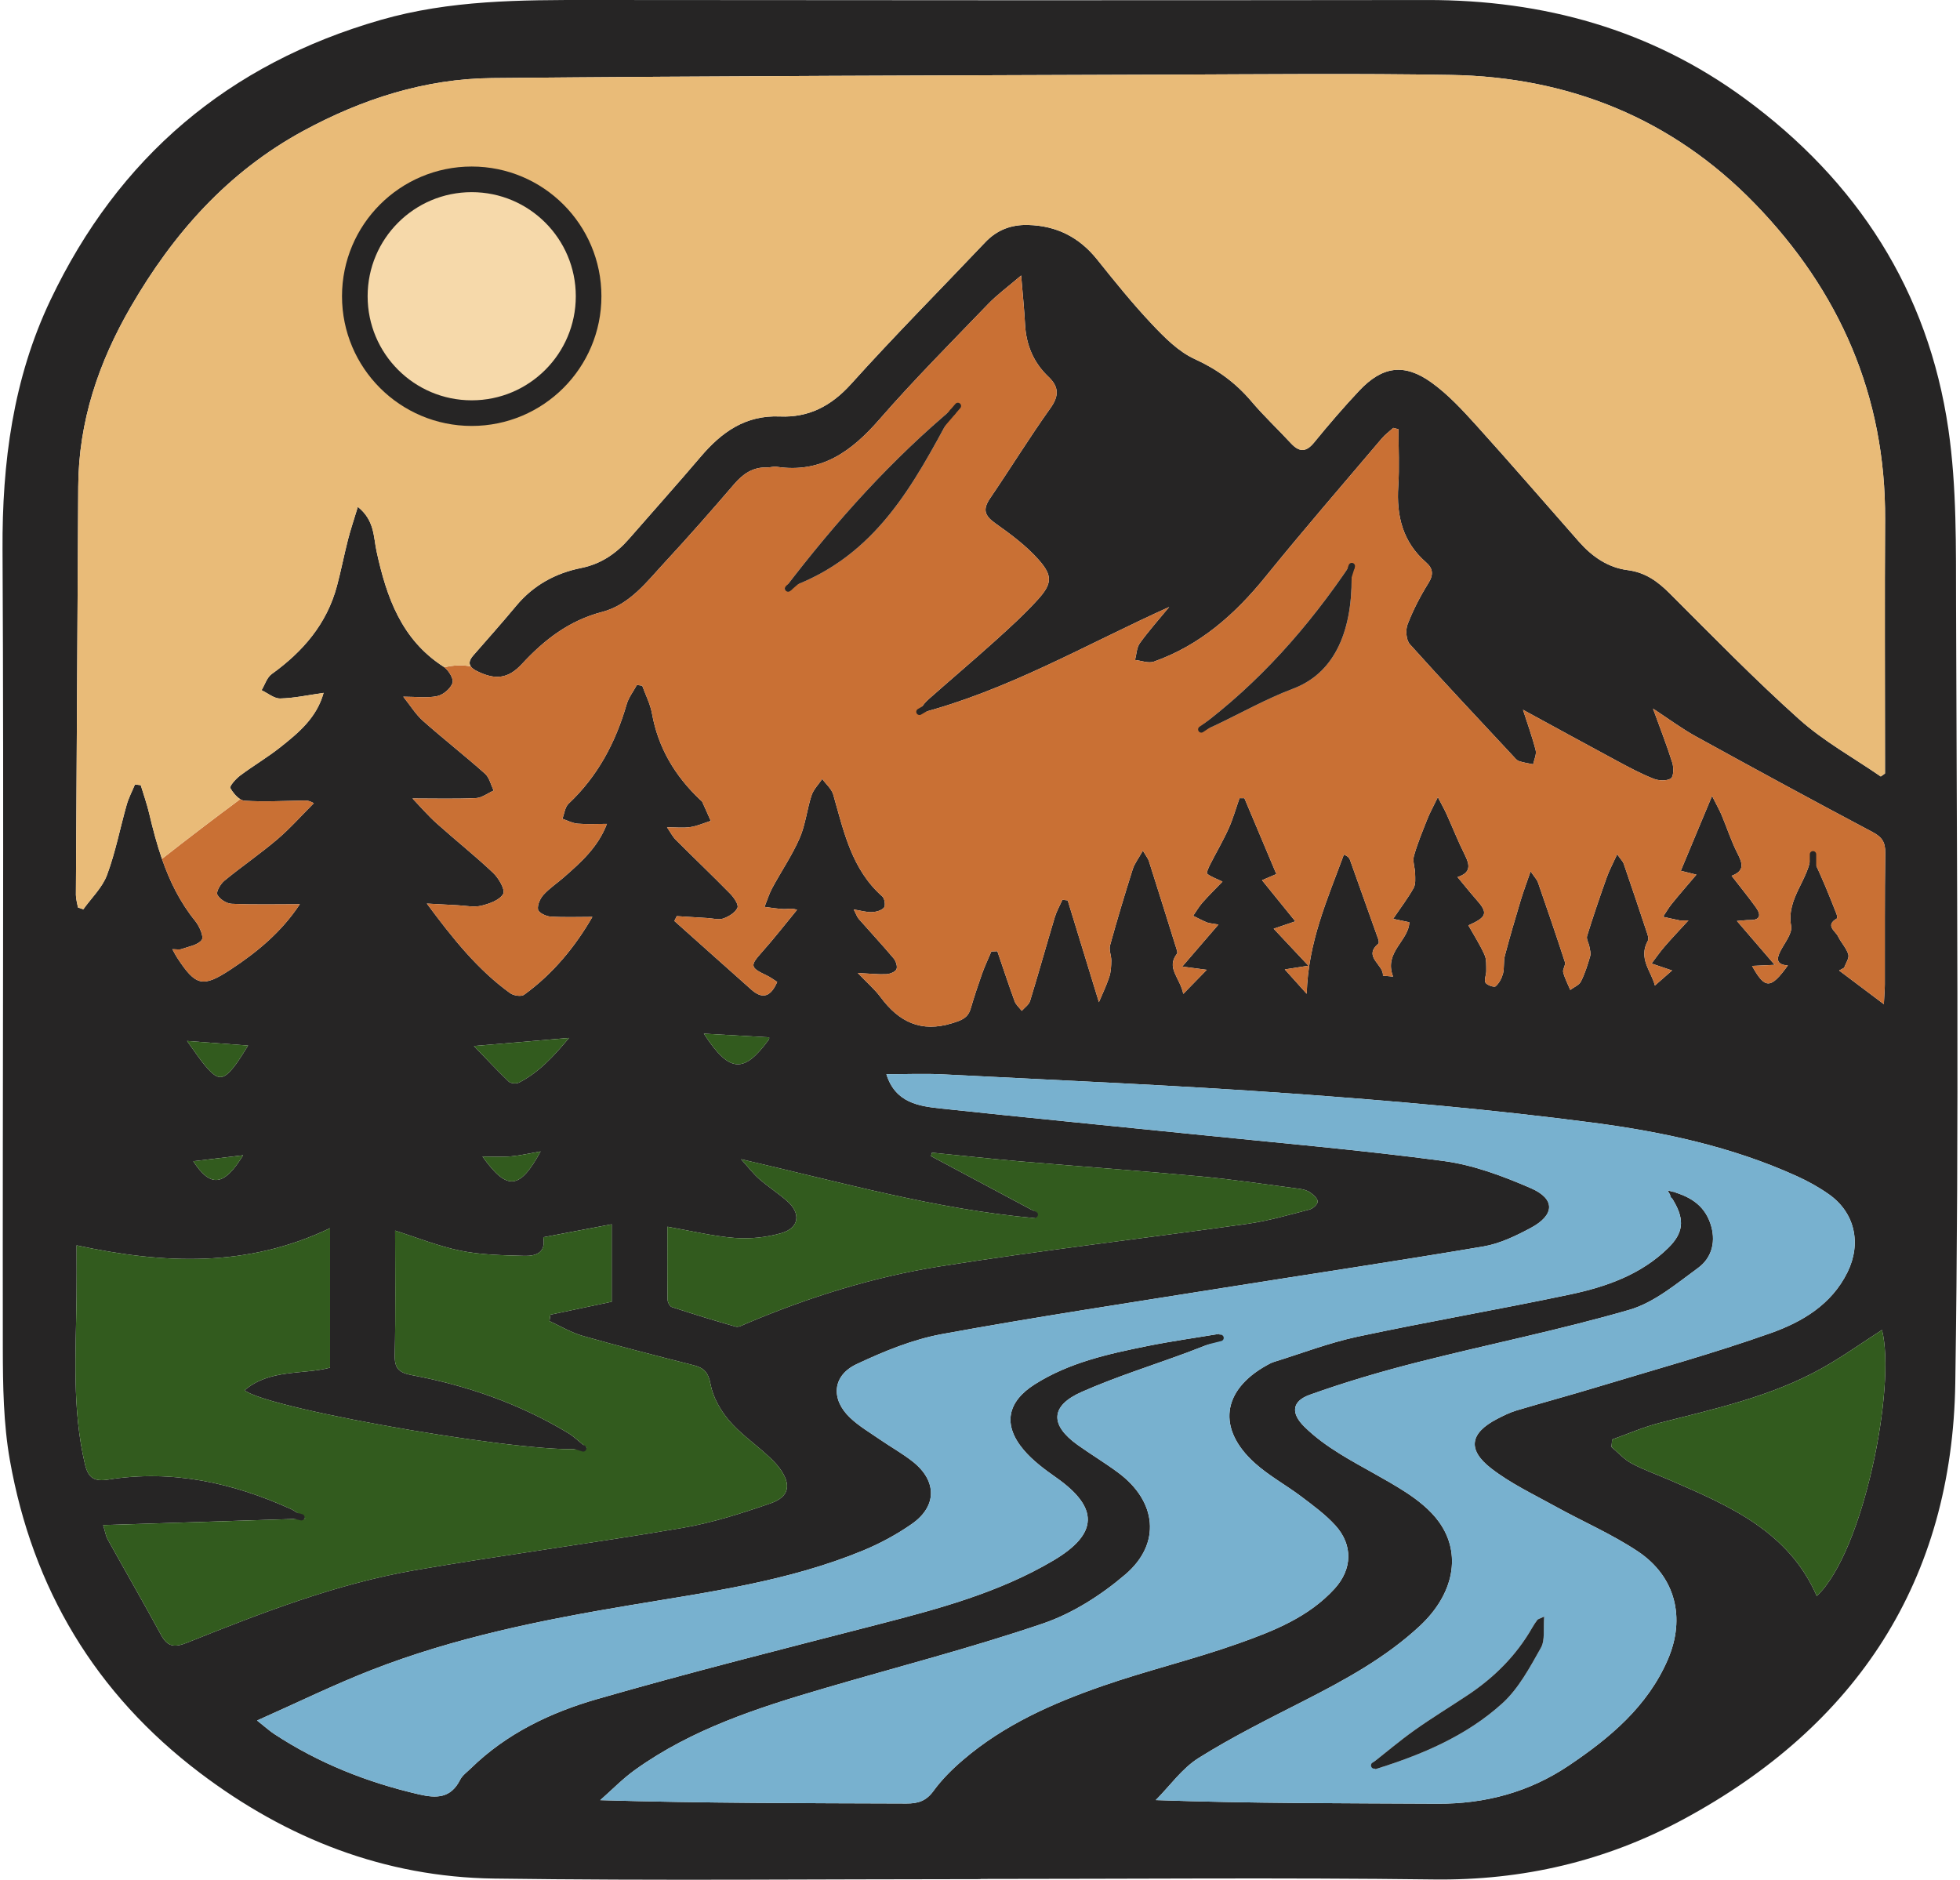 <svg width="612" height="587" viewBox="0 0 612 587" fill="none" xmlns="http://www.w3.org/2000/svg">
<g clip-path="url(#clip0_3983_24927)">
<path d="M610.77 189.3C610.73 170.85 611.01 152.18 608.37 134.01C602.08 90.78 579.86 56.47 544.77 30.75C515.36 9.19 481.93 -0.04 445.63 0.01C358.64 0.12 271.64 0.09 184.65 -2.3667e-05C162.5 -0.02 140.5 -2.38419e-05 118.86 6.23C71.27 19.92 36.98 49.14 15.79 93.62C4.07 118.22 0.64 144.44 0.79 171.65C1.24 254.8 0.77 337.95 0.88 421.1C0.9 432.72 1.07 444.54 3.08 455.93C10.18 496.04 29.77 528.86 62.46 553.61C89.62 574.17 120.14 586.1 154.21 586.58C204.85 587.29 255.51 586.76 306.17 586.76V586.7C353.33 586.7 400.49 586.26 447.64 586.86C475.45 587.22 501.38 581.16 525.66 568.06C579.83 538.83 609.6 493.46 610.53 431.78C611.75 350.97 610.99 270.13 610.77 189.3ZM24.43 151.96C24.53 131.62 30.78 113.16 40.88 95.73C54.16 72.83 71.18 53.64 94.71 40.87C113.08 30.9 132.73 24.58 153.65 24.38C224.12 23.71 294.6 23.56 365.07 23.3C394.4 23.19 423.74 22.9 453.06 23.4C489.93 24.02 522.17 37.06 547.87 63.52C574.36 90.78 588.85 123.64 588.61 162.29C588.46 186.96 588.58 211.62 588.58 236.29V241.53L587.26 242.46C578.72 236.57 569.46 231.47 561.79 224.6C547.8 212.08 534.67 198.58 521.37 185.3C517.59 181.53 513.75 178.73 508.23 178.02C502.08 177.24 497.12 173.79 493.04 169.16C482.36 157.04 471.81 144.81 460.98 132.82C456.65 128.04 452.17 123.17 446.96 119.43C438.45 113.32 431.6 114.36 424.42 121.98C419.52 127.19 414.85 132.63 410.33 138.17C407.77 141.31 405.66 141.19 403.07 138.4C399 134.01 394.61 129.89 390.74 125.32C385.81 119.5 380.05 115.31 373.01 112.09C367.95 109.78 363.61 105.37 359.68 101.21C353.63 94.8 348.08 87.91 342.57 81.02C337 74.07 329.93 70.49 321.07 70.25C315.78 70.1 311.32 71.77 307.64 75.65C293.65 90.4 279.32 104.83 265.72 119.93C259.53 126.79 252.5 130.43 243.54 130.04C232.77 129.57 225.32 134.93 218.78 142.62C211.45 151.24 203.89 159.67 196.45 168.21C192.41 172.85 187.62 176.12 181.44 177.36C173.4 178.98 166.53 182.75 161.19 189.16C156.82 194.41 152.29 199.51 147.79 204.65C146.54 206.08 146.35 207.17 146.99 208.08C147.39 208.65 148.09 209.15 149.05 209.61C154.67 212.36 158.66 211.98 162.94 207.36C169.95 199.77 177.71 193.76 188.04 191.07C196.64 188.82 201.98 181.63 207.72 175.43C215.08 167.49 222.22 159.35 229.27 151.14C232.05 147.91 235.12 145.82 239.5 145.96C240.49 145.99 241.52 145.61 242.48 145.75C256.47 147.87 265.92 140.93 274.61 130.94C285.44 118.52 297.1 106.82 308.54 94.93C311.36 92 314.71 89.57 318.85 86.02C319.34 92.06 319.83 96.63 320.06 101.2C320.39 107.65 322.67 113.17 327.36 117.63C330.62 120.73 330.77 123.54 328 127.43C321.44 136.63 315.51 146.27 309.14 155.61C306.84 158.99 307.35 160.96 310.7 163.34C315.54 166.77 320.44 170.39 324.33 174.8C328.8 179.85 328.49 182.35 323.94 187.35C319.82 191.88 315.24 196.03 310.68 200.15C303.87 206.28 296.88 212.2 290.02 218.27C288.7 219.43 287.58 220.84 286.78 222.82C314.5 215.68 339.04 201.27 365.07 189.53C361.92 193.36 358.71 196.95 355.91 200.82C354.91 202.21 354.88 204.3 354.41 206.07C356.37 206.29 358.58 207.19 360.27 206.6C374.68 201.51 385.61 191.86 395.13 180.1C406.96 165.49 419.29 151.27 431.45 136.92C432.49 135.69 433.84 134.71 435.04 133.61C435.59 133.75 436.13 133.89 436.67 134.03C436.67 139.95 436.99 145.89 436.6 151.79C435.99 161.1 437.99 169.24 445.27 175.59C447.43 177.47 447.69 179.41 446.01 182.09C443.47 186.16 441.24 190.49 439.51 194.95C438.83 196.71 439.05 199.84 440.2 201.14C450.76 212.91 461.62 224.42 472.4 236C472.97 236.61 473.54 237.38 474.26 237.64C475.69 238.14 477.23 238.33 478.72 238.65C479.01 237.18 479.84 235.56 479.5 234.24C478.45 230.1 476.97 226.07 475.54 221.62C485.61 227.1 495.34 232.45 505.12 237.7C508.78 239.67 512.47 241.64 516.32 243.16C517.93 243.8 520.39 243.91 521.72 243.08C522.59 242.53 522.65 239.69 522.17 238.16C520.44 232.67 518.33 227.29 516.14 221.26C520.84 224.33 525.01 227.45 529.52 229.94C547.84 240.03 566.23 250.02 584.72 259.82C587.66 261.38 588.71 263 588.66 266.3C588.46 279.96 588.56 293.63 588.53 307.29C588.53 308.74 588.39 310.19 588.22 313.55C582.83 309.5 578.54 306.27 574.26 303.05C574.78 302.76 575.31 302.47 575.83 302.18C576.31 300.78 577.47 299.19 577.13 298.03C576.54 296.03 574.88 294.37 573.95 292.43C573.13 290.71 569.78 289 573.52 286.82C573.71 286.71 573.62 285.83 573.44 285.39C571.2 279.69 568.94 274.01 566.09 268.19C565.89 267.77 565.68 267.35 565.47 266.93C564.85 274.76 557.72 280.44 559.27 289.13C559.68 291.42 557.34 294.29 556.03 296.77C554.64 299.41 554.59 301.22 558.25 301.46C552.88 308.91 551.11 308.91 547.07 301.61C549.08 301.51 551.11 301.42 554.13 301.27C549.98 296.45 546.52 292.43 542.34 287.57C544.49 287.41 545.36 287.27 546.23 287.29C549.72 287.36 549.97 285.69 548.25 283.3C545.93 280.08 543.41 276.99 540.69 273.47C544.91 271.9 544.06 269.49 542.51 266.45C540.56 262.63 539.24 258.5 537.58 254.54C536.89 252.91 536.01 251.37 534.58 248.53C531.05 256.98 528.01 264.27 524.82 271.9C525.93 272.18 527.23 272.5 529.7 273.11C526.81 276.51 524.37 279.31 522.03 282.2C521 283.46 520.19 284.9 519.28 286.26C520.99 286.64 522.7 287.04 524.42 287.38C524.89 287.48 525.39 287.4 527.2 287.4C524.32 290.55 521.94 293.04 519.7 295.64C518.27 297.3 517.02 299.12 515.69 300.86C517.75 301.56 519.81 302.26 522.1 303.03C520.55 304.39 518.78 305.94 516.73 307.73C515.62 303.29 511.45 299.27 514.54 293.74C514.87 293.16 514.54 292.09 514.28 291.32C511.89 284.1 509.46 276.89 506.99 269.69C506.74 268.98 506.12 268.4 504.95 266.75C503.62 269.68 502.49 271.74 501.71 273.94C499.55 280 497.47 286.1 495.56 292.25C495.26 293.2 496.08 294.46 496.28 295.6C496.46 296.58 496.79 297.67 496.53 298.55C495.74 301.25 494.9 303.98 493.64 306.47C493.06 307.62 491.45 308.24 490.31 309.1C489.54 307.27 488.59 305.48 488.1 303.57C487.86 302.64 488.93 301.34 488.65 300.46C485.94 292.11 483.1 283.82 480.22 275.53C479.93 274.68 479.21 273.98 477.92 272.07C476.63 275.84 475.61 278.52 474.79 281.27C473.08 286.97 471.39 292.68 469.88 298.44C469.41 300.23 469.77 302.23 469.3 304.02C468.91 305.47 468.1 307.02 466.99 307.98C466.54 308.37 464.28 307.61 463.83 306.82C463.34 305.93 464.1 304.41 464.08 303.17C464.05 301.47 464.2 299.58 463.53 298.11C462.11 294.95 460.22 292.01 458.5 288.95C464.4 286.3 464.7 285.08 460.91 280.82C459.05 278.72 457.3 276.51 455.1 273.86C459.44 272.49 458.92 270.01 457.39 266.95C455.31 262.81 453.61 258.48 451.7 254.25C451.06 252.82 450.28 251.46 448.96 248.91C447.51 251.92 446.5 253.72 445.74 255.62C444.22 259.46 442.61 263.3 441.49 267.27C441.02 268.94 441.83 270.93 441.86 272.78C441.89 274.3 442.07 276.08 441.39 277.3C439.63 280.44 437.42 283.33 435 286.91C437.1 287.35 438.58 287.66 440.06 287.97C439.87 293.81 432 297.3 434.98 304.94C433.99 304.85 432.9 304.75 431.81 304.65C432.14 301.22 425.47 298.79 430.38 294.67C430.61 294.48 430.51 293.71 430.36 293.28C427.44 285.02 424.49 276.76 421.53 268.51C421.31 267.9 420.89 267.36 419.62 266.84C414.5 280.76 408.46 294.1 408.01 310.31C405.48 307.49 403.5 305.29 401.17 302.7C403.7 302.31 405.41 302.04 408.55 301.55C404.56 297.3 401.3 293.84 397.7 289.99C399.99 289.21 401.74 288.61 404.46 287.69C400.82 283.2 397.58 279.19 394.06 274.85C395.87 274.08 397.15 273.53 398.54 272.93C395.15 264.88 391.85 257.06 388.56 249.24C388.05 249.24 387.54 249.23 387.03 249.23C385.91 252.41 385.01 255.67 383.63 258.73C381.91 262.55 379.77 266.17 377.87 269.91C377.39 270.86 376.62 272.58 376.91 272.82C378.07 273.76 379.59 274.26 381.72 275.28C379.71 277.37 377.52 279.52 375.49 281.81C374.37 283.07 373.53 284.57 372.56 285.96C373.98 286.65 375.37 287.41 376.82 288.01C377.57 288.31 378.44 288.33 380.46 288.69C376.55 293.22 373.1 297.23 369.15 301.81C371.69 302.15 373.58 302.4 376.81 302.82C374.32 305.37 372.4 307.35 369.48 310.34C368.4 305.13 364.02 302.26 367.53 297.76C367.74 297.48 367.51 296.78 367.36 296.32C364.5 287.16 361.64 278 358.73 268.85C358.5 268.11 357.95 267.47 356.86 265.62C355.5 268.05 354.25 269.64 353.68 271.44C351.18 279.33 348.8 287.25 346.6 295.22C346.21 296.66 347.02 298.39 347 299.97C346.97 301.68 346.89 303.48 346.36 305.07C345.42 307.9 344.11 310.6 343.13 312.93C339.85 302.23 336.62 291.69 333.39 281.15C332.84 281.08 332.29 281.02 331.73 280.96C330.93 282.76 329.93 284.5 329.36 286.37C326.74 295.09 324.3 303.86 321.63 312.56C321.26 313.74 319.93 314.62 319.04 315.64C318.28 314.64 317.22 313.76 316.81 312.64C314.92 307.47 313.2 302.23 311.42 297.02C310.79 297.04 310.17 297.07 309.54 297.1C308.56 299.43 307.47 301.73 306.62 304.11C305.35 307.69 304.16 311.32 303.08 314.97C302.21 317.89 300.26 318.57 297.41 319.46C287.58 322.55 280.68 319.09 274.95 311.35C273.12 308.89 270.73 306.84 267.84 303.81C271.53 304 274.12 304.3 276.7 304.19C277.84 304.14 279.51 303.51 279.91 302.66C280.31 301.83 279.74 300.1 279.02 299.24C275.49 295.05 271.75 291.04 268.14 286.93C267.61 286.33 267.36 285.49 266.57 283.98C268.9 284.35 270.58 284.88 272.25 284.81C273.57 284.75 275.25 284.31 276.03 283.4C276.55 282.79 276.23 280.55 275.51 279.92C265.89 271.45 263.48 259.61 260.18 248.12C259.66 246.31 257.91 244.85 256.74 243.23C255.6 244.93 254.02 246.49 253.4 248.37C251.96 252.76 251.51 257.54 249.68 261.73C247.32 267.13 243.94 272.07 241.13 277.28C240.13 279.14 239.51 281.21 238.72 283.18C240.74 283.42 242.76 283.78 244.8 283.86C245.89 283.91 247.01 283.47 248.88 284.08C245.23 288.52 241.7 293.07 237.88 297.35C234.14 301.54 234.17 302.11 239.4 304.58C240.54 305.11 241.57 305.91 242.68 306.6C240.77 311.02 238.27 312.25 234.65 309.05C226.6 301.91 218.6 294.73 210.57 287.57C210.82 287.06 211.07 286.56 211.31 286.06C214.52 286.26 217.72 286.46 220.92 286.66C222.58 286.76 224.4 287.3 225.85 286.8C227.57 286.19 229.61 284.95 230.27 283.45C230.7 282.48 229.16 280.25 228.01 279.07C222.43 273.38 216.65 267.88 211.01 262.23C210.01 261.24 209.36 259.9 208.28 258.33C211.12 258.33 213.41 258.59 215.6 258.25C217.76 257.92 219.82 256.99 221.92 256.32C221.05 254.35 220.19 252.37 219.29 250.42C219.16 250.13 218.83 249.94 218.59 249.71C210.78 242.3 205.51 233.53 203.58 222.79C203.05 219.82 201.58 217.01 200.54 214.13C199.98 214.04 199.42 213.95 198.87 213.86C197.78 215.89 196.28 217.79 195.66 219.95C192.22 231.83 186.65 242.38 177.53 250.96C176.41 252.02 176.22 254.07 175.6 255.67C177.19 256.2 178.76 257.05 180.38 257.19C183.3 257.44 186.25 257.26 189.5 257.26C186.79 264.46 181.48 269.19 176.14 273.87C174.02 275.74 171.6 277.32 169.71 279.4C168.65 280.57 167.74 282.59 167.99 284.01C168.16 284.97 170.44 286.1 171.85 286.2C176.13 286.48 180.45 286.3 184.97 286.3C179.61 295.59 172.7 304.06 163.63 310.62C162.74 311.27 160.37 310.89 159.3 310.12C149.08 302.74 141.35 293.01 133.28 282.14C137.09 282.35 139.97 282.52 142.86 282.66C145.34 282.78 147.95 283.36 150.28 282.81C152.81 282.2 156.05 281.05 157.12 279.11C157.82 277.83 155.72 274.2 154 272.57C148.32 267.19 142.17 262.32 136.34 257.09C133.58 254.61 131.14 251.76 128.8 249.32C135.7 249.32 142.16 249.5 148.6 249.21C150.48 249.12 152.3 247.67 154.15 246.85C153.27 245.07 152.81 242.8 151.44 241.58C145.11 235.94 138.41 230.71 132.08 225.09C129.8 223.07 128.15 220.33 125.91 217.54C130.06 217.54 133.43 218.03 136.54 217.35C138.43 216.94 140.76 214.97 141.31 213.2C141.69 211.98 140.18 209.47 138.75 208.36C138.65 208.29 138.56 208.22 138.47 208.16C125.3 199.68 120.68 186.4 117.58 172.14C116.6 167.62 116.99 162.5 111.73 158.26C110.56 162.14 109.49 165.28 108.66 168.49C107.43 173.31 106.49 178.21 105.2 183.02C102.03 194.84 94.58 203.47 84.83 210.48C83.34 211.55 82.7 213.81 81.67 215.52C83.62 216.43 85.59 218.15 87.52 218.1C91.92 218 96.29 217.02 101.04 216.35C98.9 224.1 93.27 228.77 87.6 233.27C83.58 236.47 79.1 239.09 74.97 242.18C73.63 243.19 71.59 245.49 71.92 246.08C72.6 247.31 73.78 248.78 75.01 249.54C75.47 249.82 75.94 250 76.39 250.03C82.47 250.42 88.59 250.07 94.7 249.98C95.51 249.98 96.31 249.84 97.99 250.8C94.21 254.58 90.65 258.62 86.59 262.08C81.28 266.6 75.48 270.56 70.08 274.99C68.86 275.99 67.42 278.44 67.86 279.35C68.54 280.75 70.74 282.14 72.35 282.21C79.27 282.52 86.21 282.34 93.62 282.34C87.93 290.98 80.35 297.26 72 302.74C63.28 308.46 61.12 307.95 55.27 298.97C54.83 298.31 54.49 297.59 53.82 296.39C55.15 296.39 55.99 296.59 56.67 296.35C58.9 295.55 61.82 295.12 63 293.48C63.72 292.48 62.23 289.14 60.91 287.52C56.13 281.62 52.96 275.07 50.57 268.19C48.96 263.56 47.71 258.78 46.57 253.95C45.87 250.99 44.83 248.1 43.95 245.17C43.34 245.1 42.74 245.03 42.14 244.96C41.27 247.05 40.19 249.09 39.57 251.25C37.49 258.58 36.06 266.13 33.41 273.23C31.94 277.17 28.55 280.39 26.02 283.93L24.34 283.36C24.12 282.05 23.7 280.73 23.7 279.42C23.92 236.93 24.21 194.44 24.43 151.96ZM290.68 360.99C290.79 360.64 290.9 360.28 291.01 359.92C300.06 360.82 309.09 361.82 318.14 362.6C337.03 364.22 355.94 365.57 374.81 367.33C385.2 368.3 395.53 369.87 405.89 371.23C407.01 371.38 408.24 371.73 409.14 372.38C410.13 373.08 411.45 374.25 411.43 375.2C411.43 376.06 409.95 377.4 408.9 377.67C402.49 379.32 396.09 381.2 389.56 382.13C357.5 386.66 325.31 390.38 293.33 395.45C272.55 398.75 252.41 405.08 232.96 413.31C231.91 413.75 230.64 414.5 229.72 414.24C223.02 412.35 216.37 410.29 209.76 408.12C209.12 407.91 208.46 406.61 208.45 405.81C208.35 398.36 208.39 390.9 208.39 383.04C215.72 384.32 222.5 386 229.38 386.54C234.21 386.91 239.36 386.39 244.01 385.03C249.62 383.4 250.16 378.81 245.7 374.96C242.94 372.57 239.85 370.55 237.09 368.16C235.31 366.62 233.86 364.69 231.38 361.96C262.74 369.2 292.36 377.62 323.06 380.35L323.81 378.67C312.77 372.78 301.72 366.89 290.68 360.99ZM219.77 322.75C226.6 323.14 233.38 323.52 240.17 323.91C240.17 324 240.23 324.39 240.06 324.61C232.2 335.37 227.7 334.98 219.77 322.75ZM162.08 338.03C161.24 338.45 159.49 338.33 158.86 337.73C155.11 334.13 151.56 330.32 147.99 326.62C158.33 325.74 167.48 324.96 177.67 324.09C172.86 329.86 168.28 334.83 162.08 338.03ZM168.8 359.53C162.25 371.58 158.32 371.84 150.65 361.13C153.66 361.13 156.63 361.32 159.56 361.07C162.48 360.82 165.36 360.13 168.8 359.53ZM73 333.18C69.76 337.23 68.13 337.35 64.77 333.58C62.41 330.94 60.51 327.89 58.41 325.04C64.94 325.53 71.05 325.99 77.47 326.47C76.19 328.42 74.78 330.95 73 333.18ZM75.9 360.73C70 370.39 65.75 370.94 60.35 362.6C65.57 361.97 70.83 361.34 75.9 360.73ZM58.35 512.95C54.57 514.46 52.36 514.3 50.33 510.58C44.87 500.55 39.17 490.65 33.62 480.66C33.02 479.57 32.84 478.24 32.21 476.21C53.18 475.53 73.55 474.88 95.34 474.18C93.19 472.73 92.16 471.8 90.97 471.26C72.75 463 53.82 458.81 33.79 462C29.43 462.69 27.55 461.5 26.53 457.21C22.46 439.95 23.69 422.46 23.9 405.01C23.96 399.89 23.91 394.76 23.91 388.86C51.22 394.75 77.26 395.83 103.06 383.5V427.06C94.34 429.32 84.27 427.41 76.37 434.1C83.72 440.24 172 455.23 183.23 452.08C180.97 450.28 179.29 448.61 177.32 447.42C162.24 438.34 145.85 432.62 128.62 429.39C124.52 428.62 123.16 427.29 123.26 423.05C123.56 410.09 123.37 397.13 123.37 384.26C130.01 386.36 136.77 389.11 143.8 390.54C150.26 391.85 157 391.96 163.63 392.14C167 392.23 170.55 391.45 169.65 386.33C176.84 384.97 183.81 383.64 191 382.28V406.47C184.27 407.89 178.07 409.2 171.86 410.51C171.76 411.18 171.67 411.85 171.57 412.52C175.02 414.08 178.33 416.1 181.93 417.13C193.4 420.39 204.96 423.34 216.52 426.28C219.76 427.1 221.17 428.48 221.85 432.17C222.58 436.16 224.87 440.25 227.53 443.41C230.92 447.45 235.39 450.57 239.33 454.15C240.8 455.48 242.28 456.87 243.44 458.46C247.15 463.55 246.52 467.36 240.62 469.41C231.58 472.54 222.33 475.51 212.93 477.11C185.27 481.84 157.43 485.49 129.78 490.25C104.99 494.52 81.6 503.66 58.35 512.95ZM520.76 518.21C514.42 532.88 502.65 542.68 489.83 551.3C477.5 559.59 463.76 563.29 448.85 563.21C419.86 563.04 390.87 563.16 360.88 562.08C365.31 557.62 369.11 552.16 374.29 548.92C384.79 542.34 395.96 536.79 407.02 531.15C419.93 524.56 432.62 517.67 443.33 507.71C453.96 497.81 456.52 485.18 449.29 475.18C446.64 471.51 442.8 468.46 438.96 465.96C432.29 461.63 425.08 458.12 418.31 453.92C414.38 451.48 410.54 448.72 407.27 445.48C402.98 441.24 403.39 437.52 408.97 435.52C420 431.57 431.29 428.25 442.65 425.36C464.65 419.77 486.96 415.31 508.75 408.99C516.53 406.73 523.44 400.86 530.22 395.91C534.7 392.63 535.9 387.34 534.02 381.93C531.98 376.08 527.37 373.27 520.69 371.7C521.68 373.42 522.22 374.36 522.75 375.29C526.03 381 525.59 385.04 520.92 389.64C512.4 398.01 501.52 401.81 490.27 404.19C468.19 408.85 445.93 412.67 423.86 417.38C415 419.28 406.44 422.58 397.75 425.27C396.97 425.51 396.23 425.93 395.51 426.33C381.56 434.09 379.94 446.15 391.8 456.84C396.22 460.82 401.58 463.72 406.35 467.32C410.05 470.12 413.87 472.91 416.96 476.31C422.5 482.41 422.27 489.98 416.73 496.06C408.6 504.98 397.63 509.29 386.73 513.16C372.85 518.1 358.43 521.53 344.51 526.35C328.77 531.8 313.54 538.53 300.71 549.53C297.31 552.43 294.06 555.67 291.44 559.27C289.17 562.38 286.64 563.16 283.03 563.15C251.4 563.03 219.78 563.08 187.42 562.1C191.04 558.92 194.42 555.41 198.32 552.62C216.02 539.94 236.39 533.34 256.97 527.3C279.86 520.58 303.01 514.64 325.57 506.97C334.89 503.8 343.87 498.06 351.4 491.61C362.67 481.97 361.18 468.78 349.21 459.88C345.08 456.8 340.65 454.15 336.46 451.16C327.77 444.94 327.94 438.96 337.75 434.63C348.48 429.89 359.76 426.37 370.79 422.29C374.28 420.99 377.74 419.59 381.21 418.24C381.07 417.65 380.94 417.07 380.8 416.48C373.28 417.74 365.72 418.79 358.25 420.3C346.04 422.77 333.88 425.43 323.12 432.24C314.53 437.66 313.02 444.88 319.6 452.69C322.44 456.06 326.14 458.81 329.78 461.36C343.14 470.75 343.05 478.9 328.88 487.28C311.84 497.35 292.92 502.4 273.94 507.29C244.73 514.83 215.46 522.18 186.48 530.53C171.95 534.71 158.2 541.25 147.08 552.11C145.89 553.28 144.39 554.32 143.67 555.74C140.78 561.48 136.4 561.59 130.8 560.29C114.62 556.54 99.46 550.54 85.57 541.4C84.21 540.51 83 539.39 80.27 537.23C92.9 531.62 104.28 526.03 116.05 521.44C141.98 511.32 169.14 505.85 196.5 501.27C221.19 497.13 246.09 493.81 269.47 484.16C274.79 481.96 280 479.15 284.72 475.85C292.61 470.34 292.62 462.43 285.03 456.41C281.79 453.84 278.12 451.81 274.7 449.45C271.56 447.28 268.2 445.31 265.46 442.71C259.34 436.93 259.88 429.53 267.46 425.96C275.95 421.97 284.92 418.27 294.08 416.58C323.14 411.25 352.37 406.86 381.55 402.2C408.77 397.86 436.05 393.8 463.22 389.2C468.32 388.33 473.31 385.91 477.94 383.44C485.48 379.42 485.74 374.38 478.04 371.03C469.31 367.23 460.03 363.75 450.67 362.51C424.81 359.07 398.79 356.84 372.83 354.18C346.54 351.49 320.24 348.97 293.96 346.15C286.92 345.4 279.6 344.42 276.77 335.43C282.85 335.43 288.77 335.17 294.66 335.48C330.92 337.35 367.21 338.86 403.42 341.47C434.76 343.72 466.12 346.46 497.27 350.54C519.1 353.4 540.81 358.04 561.12 367.28C564.57 368.85 567.95 370.72 571.05 372.91C579.19 378.64 581.28 388.23 576.89 397.2C571.89 407.42 562.65 412.8 552.85 416.28C534.92 422.64 516.52 427.7 498.3 433.22C490.06 435.72 481.73 437.96 473.48 440.43C471.44 441.05 469.47 442.02 467.56 443.01C459.01 447.41 458.01 452.62 465.61 458.51C471.7 463.23 478.86 466.61 485.65 470.37C494.2 475.11 503.29 479.01 511.39 484.41C523.15 492.25 526.4 505.17 520.76 518.21ZM567.28 498.37C558.51 478.23 540.13 470.28 521.77 462.32C517.67 460.54 513.42 459.05 509.48 456.96C507.13 455.71 505.25 453.56 503.17 451.81C503.24 451.03 503.32 450.26 503.39 449.48C508.29 447.75 513.08 445.63 518.09 444.34C535.43 439.9 553 436.09 568.82 427.27C575.3 423.65 581.37 419.3 587.64 415.28C592.09 432.74 581.97 484.53 567.28 498.37Z" fill="#262525"/>
<path d="M240.06 324.61C232.2 335.37 227.7 334.98 219.77 322.75C226.6 323.14 233.38 323.52 240.17 323.91C240.17 324 240.23 324.39 240.06 324.61Z" fill="#325B1E"/>
<path d="M168.8 359.53C162.25 371.58 158.32 371.84 150.65 361.13C153.66 361.13 156.63 361.32 159.56 361.07C162.48 360.82 165.36 360.13 168.8 359.53Z" fill="#325B1E"/>
<path d="M177.67 324.09C172.86 329.86 168.28 334.83 162.08 338.03C161.24 338.45 159.49 338.33 158.86 337.73C155.11 334.13 151.56 330.32 147.99 326.62C158.33 325.74 167.48 324.96 177.67 324.09Z" fill="#325B1E"/>
<path d="M75.9 360.73C70 370.39 65.75 370.94 60.35 362.6C65.57 361.97 70.83 361.34 75.9 360.73Z" fill="#325B1E"/>
<path d="M77.47 326.47C76.19 328.42 74.78 330.95 73 333.18C69.76 337.23 68.13 337.35 64.77 333.58C62.41 330.94 60.51 327.89 58.41 325.04C64.94 325.53 71.05 325.99 77.47 326.47Z" fill="#325B1E"/>
<path d="M93.62 282.34C87.93 290.98 80.35 297.26 72 302.74C63.28 308.46 61.12 307.95 55.27 298.97C54.83 298.31 54.49 297.59 53.82 296.39C55.15 296.39 55.99 296.59 56.67 296.35C58.9 295.55 61.82 295.12 63 293.48C63.72 292.48 62.23 289.14 60.91 287.52C56.13 281.62 52.96 275.07 50.57 268.19C58.63 261.86 66.78 255.64 75.01 249.54C75.47 249.82 75.94 250 76.39 250.03C82.47 250.42 88.59 250.07 94.7 249.98C95.51 249.98 96.31 249.84 97.99 250.8C94.21 254.58 90.65 258.62 86.59 262.08C81.28 266.6 75.48 270.56 70.08 274.99C68.86 275.99 67.42 278.44 67.86 279.35C68.54 280.75 70.74 282.14 72.35 282.21C79.27 282.52 86.21 282.34 93.62 282.34Z" fill="#C97034"/>
<path d="M588.66 266.3C588.71 263 587.66 261.38 584.72 259.82C566.23 250.02 547.84 240.03 529.52 229.94C525.01 227.45 520.84 224.33 516.14 221.26C518.33 227.29 520.44 232.67 522.17 238.16C522.65 239.69 522.59 242.53 521.72 243.08C520.39 243.91 517.93 243.8 516.32 243.16C512.47 241.64 508.78 239.67 505.12 237.7C495.34 232.45 485.61 227.1 475.54 221.62C476.97 226.07 478.45 230.1 479.5 234.24C479.84 235.56 479.01 237.18 478.72 238.65C477.23 238.33 475.69 238.14 474.26 237.64C473.54 237.38 472.97 236.61 472.4 236C461.62 224.42 450.76 212.91 440.2 201.14C439.05 199.84 438.83 196.71 439.51 194.95C441.24 190.49 443.47 186.16 446.01 182.09C447.69 179.41 447.43 177.47 445.27 175.59C437.99 169.24 435.99 161.1 436.6 151.79C436.99 145.89 436.67 139.95 436.67 134.03C436.13 133.89 435.59 133.75 435.04 133.61C433.84 134.71 432.49 135.69 431.45 136.92C419.29 151.27 406.96 165.49 395.13 180.1C385.61 191.86 374.68 201.51 360.27 206.6C358.58 207.19 356.37 206.29 354.41 206.07C354.88 204.3 354.91 202.21 355.91 200.82C358.71 196.95 361.92 193.36 365.07 189.53C339.04 201.27 314.5 215.68 286.78 222.82C287.58 220.84 288.7 219.43 290.02 218.27C296.88 212.2 303.87 206.28 310.68 200.15C315.24 196.03 319.82 191.88 323.94 187.35C328.49 182.35 328.8 179.85 324.33 174.8C320.44 170.39 315.54 166.77 310.7 163.34C307.35 160.96 306.84 158.99 309.14 155.61C315.51 146.27 321.44 136.63 328 127.43C330.77 123.54 330.62 120.73 327.36 117.63C322.67 113.17 320.39 107.65 320.06 101.2C319.83 96.63 319.34 92.06 318.85 86.02C314.71 89.57 311.36 92 308.54 94.93C297.1 106.82 285.44 118.52 274.61 130.94C265.92 140.93 256.47 147.87 242.48 145.75C241.52 145.61 240.49 145.99 239.5 145.96C235.12 145.82 232.05 147.91 229.27 151.14C222.22 159.35 215.08 167.49 207.72 175.43C201.98 181.63 196.64 188.82 188.04 191.07C177.71 193.76 169.95 199.77 162.94 207.36C158.66 211.98 154.67 212.36 149.05 209.61C148.09 209.15 147.39 208.65 146.99 208.09C144.31 207.54 141.53 207.71 138.75 208.36C140.18 209.47 141.69 211.98 141.31 213.2C140.76 214.97 138.43 216.94 136.54 217.35C133.43 218.03 130.06 217.54 125.91 217.54C128.15 220.33 129.8 223.07 132.08 225.09C138.41 230.71 145.11 235.94 151.44 241.58C152.81 242.8 153.27 245.07 154.15 246.85C152.3 247.67 150.48 249.12 148.6 249.21C142.16 249.5 135.7 249.32 128.8 249.32C131.14 251.76 133.58 254.61 136.34 257.09C142.17 262.32 148.32 267.19 154 272.57C155.72 274.2 157.82 277.83 157.12 279.11C156.05 281.05 152.81 282.2 150.28 282.81C147.95 283.36 145.34 282.78 142.86 282.66C139.97 282.52 137.09 282.35 133.28 282.14C141.35 293.01 149.08 302.74 159.3 310.12C160.37 310.89 162.74 311.27 163.63 310.62C172.7 304.06 179.61 295.59 184.97 286.3C180.45 286.3 176.13 286.48 171.85 286.2C170.44 286.1 168.16 284.97 167.99 284.01C167.74 282.59 168.65 280.57 169.71 279.4C171.6 277.32 174.02 275.74 176.14 273.87C181.48 269.19 186.79 264.46 189.5 257.26C186.25 257.26 183.3 257.44 180.38 257.19C178.76 257.05 177.19 256.2 175.6 255.67C176.22 254.07 176.41 252.02 177.53 250.96C186.65 242.38 192.22 231.83 195.66 219.95C196.28 217.79 197.78 215.89 198.87 213.86C199.42 213.95 199.98 214.04 200.54 214.13C201.58 217.01 203.05 219.82 203.58 222.79C205.51 233.53 210.78 242.3 218.59 249.71C218.83 249.94 219.16 250.13 219.29 250.42C220.19 252.37 221.05 254.35 221.92 256.32C219.82 256.99 217.76 257.92 215.6 258.25C213.41 258.59 211.12 258.33 208.28 258.33C209.36 259.9 210.01 261.24 211.01 262.23C216.65 267.88 222.43 273.38 228.01 279.07C229.16 280.25 230.7 282.48 230.27 283.45C229.61 284.95 227.57 286.19 225.85 286.8C224.4 287.3 222.58 286.76 220.92 286.66C217.72 286.46 214.52 286.26 211.31 286.06C211.07 286.56 210.82 287.06 210.57 287.57C218.6 294.73 226.6 301.91 234.65 309.05C238.27 312.25 240.77 311.02 242.68 306.6C241.57 305.91 240.54 305.11 239.4 304.58C234.17 302.11 234.14 301.54 237.88 297.35C241.7 293.07 245.23 288.52 248.88 284.08C247.01 283.47 245.89 283.91 244.8 283.86C242.76 283.78 240.74 283.42 238.72 283.18C239.51 281.21 240.13 279.14 241.13 277.28C243.94 272.07 247.32 267.13 249.68 261.73C251.51 257.54 251.96 252.76 253.4 248.37C254.02 246.49 255.6 244.93 256.74 243.23C257.91 244.85 259.66 246.31 260.18 248.12C263.48 259.61 265.89 271.45 275.51 279.92C276.23 280.55 276.55 282.79 276.03 283.4C275.25 284.31 273.57 284.75 272.25 284.81C270.58 284.88 268.9 284.35 266.57 283.98C267.36 285.49 267.61 286.33 268.14 286.93C271.75 291.04 275.49 295.05 279.02 299.24C279.74 300.1 280.31 301.83 279.91 302.66C279.51 303.51 277.84 304.14 276.7 304.19C274.12 304.3 271.53 304 267.84 303.81C270.73 306.84 273.12 308.89 274.95 311.35C280.68 319.09 287.58 322.55 297.41 319.46C300.26 318.57 302.21 317.89 303.08 314.97C304.16 311.32 305.35 307.69 306.62 304.11C307.47 301.73 308.56 299.43 309.54 297.1C310.17 297.07 310.79 297.04 311.42 297.02C313.2 302.23 314.92 307.47 316.81 312.64C317.22 313.76 318.28 314.64 319.04 315.64C319.93 314.62 321.26 313.74 321.63 312.56C324.3 303.86 326.74 295.09 329.36 286.37C329.93 284.5 330.93 282.76 331.73 280.96C332.29 281.02 332.84 281.08 333.39 281.15C336.62 291.69 339.85 302.23 343.13 312.93C344.11 310.6 345.42 307.9 346.36 305.07C346.89 303.48 346.97 301.68 347 299.97C347.02 298.39 346.21 296.66 346.6 295.22C348.8 287.25 351.18 279.33 353.68 271.44C354.25 269.64 355.5 268.05 356.86 265.62C357.95 267.47 358.5 268.11 358.73 268.85C361.64 278 364.5 287.16 367.36 296.32C367.51 296.78 367.74 297.48 367.53 297.76C364.02 302.26 368.4 305.13 369.48 310.34C372.4 307.35 374.32 305.37 376.81 302.82C373.58 302.4 371.69 302.15 369.15 301.81C373.1 297.23 376.55 293.22 380.46 288.69C378.44 288.33 377.57 288.31 376.82 288.01C375.37 287.41 373.98 286.65 372.56 285.96C373.53 284.57 374.37 283.07 375.49 281.81C377.52 279.52 379.71 277.37 381.72 275.28C379.59 274.26 378.07 273.76 376.91 272.82C376.62 272.58 377.39 270.86 377.87 269.91C379.77 266.17 381.91 262.55 383.63 258.73C385.01 255.67 385.91 252.41 387.03 249.23C387.54 249.23 388.05 249.24 388.56 249.24C391.85 257.06 395.15 264.88 398.54 272.93C397.15 273.53 395.87 274.08 394.06 274.85C397.58 279.19 400.82 283.2 404.46 287.69C401.74 288.61 399.99 289.21 397.7 289.99C401.3 293.84 404.56 297.3 408.55 301.55C405.41 302.04 403.7 302.31 401.17 302.7C403.5 305.29 405.48 307.49 408.01 310.31C408.46 294.1 414.5 280.76 419.62 266.84C420.89 267.36 421.31 267.9 421.53 268.51C424.49 276.76 427.44 285.02 430.36 293.28C430.51 293.71 430.61 294.48 430.38 294.67C425.47 298.79 432.14 301.22 431.81 304.65C432.9 304.75 433.99 304.85 434.98 304.94C432 297.3 439.87 293.81 440.06 287.97C438.58 287.66 437.1 287.35 435 286.91C437.42 283.33 439.63 280.44 441.39 277.3C442.07 276.08 441.89 274.3 441.86 272.78C441.83 270.93 441.02 268.94 441.49 267.27C442.61 263.3 444.22 259.46 445.74 255.62C446.5 253.72 447.51 251.92 448.96 248.91C450.28 251.46 451.06 252.82 451.7 254.25C453.61 258.48 455.31 262.81 457.39 266.95C458.92 270.01 459.44 272.49 455.1 273.86C457.3 276.51 459.05 278.72 460.91 280.82C464.7 285.08 464.4 286.3 458.5 288.95C460.22 292.01 462.11 294.95 463.53 298.11C464.2 299.58 464.05 301.47 464.08 303.17C464.1 304.41 463.34 305.93 463.83 306.82C464.28 307.61 466.54 308.37 466.99 307.98C468.1 307.02 468.91 305.47 469.3 304.02C469.77 302.23 469.41 300.23 469.88 298.44C471.39 292.68 473.08 286.97 474.79 281.27C475.61 278.52 476.63 275.84 477.92 272.07C479.21 273.98 479.93 274.68 480.22 275.53C483.1 283.82 485.94 292.11 488.65 300.46C488.93 301.34 487.86 302.64 488.1 303.57C488.59 305.48 489.54 307.27 490.31 309.1C491.45 308.24 493.06 307.62 493.64 306.47C494.9 303.98 495.74 301.25 496.53 298.55C496.79 297.67 496.46 296.58 496.28 295.6C496.08 294.46 495.26 293.2 495.56 292.25C497.47 286.1 499.55 280 501.71 273.94C502.49 271.74 503.62 269.68 504.95 266.75C506.12 268.4 506.74 268.98 506.99 269.69C509.46 276.89 511.89 284.1 514.28 291.32C514.54 292.09 514.87 293.16 514.54 293.74C511.45 299.27 515.62 303.29 516.73 307.73C518.78 305.94 520.55 304.39 522.1 303.03C519.81 302.26 517.75 301.56 515.69 300.86C517.02 299.12 518.27 297.3 519.7 295.64C521.94 293.04 524.32 290.55 527.2 287.4C525.39 287.4 524.89 287.48 524.42 287.38C522.7 287.04 520.99 286.64 519.28 286.26C520.19 284.9 521 283.46 522.03 282.2C524.37 279.31 526.81 276.51 529.7 273.11C527.23 272.5 525.93 272.18 524.82 271.9C528.01 264.27 531.05 256.98 534.58 248.53C536.01 251.37 536.89 252.91 537.58 254.54C539.24 258.5 540.56 262.63 542.51 266.45C544.06 269.49 544.91 271.9 540.69 273.47C543.41 276.99 545.93 280.08 548.25 283.3C549.97 285.69 549.72 287.36 546.23 287.29C545.36 287.27 544.49 287.41 542.34 287.57C546.52 292.43 549.98 296.45 554.13 301.27C551.11 301.42 549.08 301.51 547.07 301.61C551.11 308.91 552.88 308.91 558.25 301.46C554.59 301.22 554.64 299.41 556.03 296.77C557.34 294.29 559.68 291.42 559.27 289.13C557.72 280.44 564.85 274.76 565.47 266.93C565.68 267.35 565.89 267.77 566.09 268.19C568.94 274.01 571.2 279.69 573.44 285.39C573.62 285.83 573.71 286.71 573.52 286.82C569.78 289 573.13 290.71 573.95 292.43C574.88 294.37 576.54 296.03 577.13 298.03C577.47 299.19 576.31 300.78 575.83 302.18C575.31 302.47 574.78 302.76 574.26 303.05C578.54 306.27 582.83 309.5 588.22 313.55C588.39 310.19 588.53 308.74 588.53 307.29C588.56 293.63 588.46 279.96 588.66 266.3ZM246.44 183.46H246.43C245.9 183.65 245.37 183.84 244.83 184.02C261.37 162.36 278.61 143.29 298.52 126.7C298.16 127.37 297.79 128.03 297.43 128.69C285.38 150.93 273.77 173.62 246.44 183.46ZM403.72 215.06C395.36 218.2 387.51 222.66 379.41 226.5C377.99 227.18 376.51 227.74 375.05 228.36C374.77 228.01 374.49 227.66 374.21 227.32C393.05 213.25 408.43 195.98 421.9 175.93C421.93 176.35 421.95 176.76 421.96 177.18C422.74 194.32 418.21 209.62 403.72 215.06Z" fill="#C97034"/>
<path d="M588.58 236.29V241.53L587.26 242.46C578.72 236.57 569.46 231.47 561.79 224.6C547.8 212.08 534.67 198.58 521.37 185.3C517.59 181.53 513.75 178.73 508.23 178.02C502.08 177.24 497.12 173.79 493.04 169.16C482.36 157.04 471.81 144.81 460.98 132.82C456.65 128.04 452.17 123.17 446.96 119.43C438.45 113.32 431.6 114.36 424.42 121.98C419.52 127.19 414.85 132.63 410.33 138.17C407.77 141.31 405.66 141.19 403.07 138.4C399 134.01 394.61 129.89 390.74 125.32C385.81 119.5 380.05 115.31 373.01 112.09C367.95 109.78 363.61 105.37 359.68 101.21C353.63 94.8 348.08 87.91 342.57 81.02C337 74.07 329.93 70.49 321.07 70.25C315.78 70.1 311.32 71.77 307.64 75.65C293.65 90.4 279.32 104.83 265.72 119.93C259.53 126.79 252.5 130.43 243.54 130.04C232.77 129.57 225.32 134.93 218.78 142.62C211.45 151.24 203.89 159.67 196.45 168.21C192.41 172.85 187.62 176.12 181.44 177.36C173.4 178.98 166.53 182.75 161.19 189.16C156.82 194.41 152.29 199.51 147.79 204.65C146.54 206.08 146.35 207.17 146.99 208.08C144.31 207.54 141.53 207.71 138.75 208.36C138.65 208.29 138.56 208.22 138.47 208.16C125.3 199.68 120.68 186.4 117.58 172.14C116.6 167.62 116.99 162.5 111.73 158.26C110.56 162.14 109.49 165.28 108.66 168.49C107.43 173.31 106.49 178.21 105.2 183.02C102.03 194.84 94.58 203.47 84.83 210.48C83.34 211.55 82.7 213.81 81.67 215.52C83.62 216.43 85.59 218.15 87.52 218.1C91.92 218 96.29 217.02 101.04 216.35C98.9 224.1 93.27 228.77 87.6 233.27C83.58 236.47 79.1 239.09 74.97 242.18C73.63 243.19 71.59 245.49 71.92 246.08C72.6 247.31 73.78 248.78 75.01 249.54C66.78 255.64 58.63 261.86 50.57 268.19C48.96 263.56 47.71 258.78 46.57 253.95C45.87 250.99 44.83 248.1 43.95 245.17C43.34 245.1 42.74 245.03 42.14 244.96C41.27 247.05 40.19 249.09 39.57 251.25C37.49 258.58 36.06 266.13 33.41 273.23C31.94 277.17 28.55 280.39 26.02 283.93L24.34 283.36C24.12 282.05 23.7 280.73 23.7 279.42C23.92 236.93 24.21 194.44 24.43 151.96C24.53 131.62 30.78 113.16 40.88 95.73C54.16 72.83 71.18 53.64 94.71 40.87C113.08 30.9 132.73 24.58 153.65 24.38C224.12 23.71 294.6 23.56 365.07 23.3C394.4 23.19 423.74 22.9 453.06 23.4C489.93 24.02 522.17 37.06 547.87 63.52C574.36 90.78 588.85 123.64 588.61 162.29C588.46 186.96 588.58 211.62 588.58 236.29Z" fill="#E9BB78"/>
<path d="M567.28 498.37C558.51 478.23 540.13 470.28 521.77 462.32C517.67 460.54 513.42 459.05 509.48 456.96C507.13 455.71 505.25 453.56 503.17 451.81C503.24 451.03 503.32 450.26 503.39 449.48C508.29 447.75 513.08 445.63 518.09 444.34C535.43 439.9 553 436.09 568.82 427.27C575.3 423.65 581.37 419.3 587.64 415.28C592.09 432.74 581.97 484.53 567.28 498.37Z" fill="#325B1E"/>
<path d="M411.43 375.2C411.43 376.06 409.95 377.4 408.9 377.67C402.49 379.32 396.09 381.2 389.56 382.13C357.5 386.66 325.31 390.38 293.33 395.45C272.55 398.75 252.41 405.08 232.96 413.31C231.91 413.75 230.64 414.5 229.72 414.24C223.02 412.35 216.37 410.29 209.76 408.12C209.12 407.91 208.46 406.61 208.45 405.81C208.35 398.36 208.39 390.9 208.39 383.04C215.72 384.32 222.5 386 229.38 386.54C234.21 386.91 239.36 386.39 244.01 385.03C249.62 383.4 250.16 378.81 245.7 374.96C242.94 372.57 239.85 370.55 237.09 368.16C235.31 366.62 233.86 364.69 231.38 361.96C262.74 369.2 292.36 377.62 323.06 380.35L323.81 378.67C312.77 372.78 301.72 366.89 290.68 360.99C290.79 360.64 290.9 360.28 291.01 359.92C300.06 360.82 309.09 361.82 318.14 362.6C337.03 364.22 355.94 365.57 374.81 367.33C385.2 368.3 395.53 369.87 405.89 371.23C407.01 371.38 408.24 371.73 409.14 372.38C410.13 373.08 411.45 374.25 411.43 375.2Z" fill="#325B1E"/>
<path d="M240.62 469.41C231.58 472.54 222.33 475.51 212.93 477.11C185.27 481.84 157.43 485.49 129.78 490.25C104.99 494.52 81.6 503.66 58.35 512.95C54.57 514.46 52.36 514.3 50.33 510.58C44.87 500.55 39.17 490.65 33.62 480.66C33.02 479.57 32.84 478.24 32.21 476.21C53.18 475.53 73.55 474.88 95.34 474.18C93.19 472.73 92.16 471.8 90.97 471.26C72.75 463 53.82 458.81 33.79 462C29.43 462.69 27.55 461.5 26.53 457.21C22.46 439.95 23.69 422.46 23.9 405.01C23.96 399.89 23.91 394.76 23.91 388.86C51.22 394.75 77.26 395.83 103.06 383.5V427.06C94.34 429.32 84.27 427.41 76.37 434.1C83.72 440.24 172 455.23 183.23 452.08C180.97 450.28 179.29 448.61 177.32 447.42C162.24 438.34 145.85 432.62 128.62 429.39C124.52 428.62 123.16 427.29 123.26 423.05C123.56 410.09 123.37 397.13 123.37 384.26C130.01 386.36 136.77 389.11 143.8 390.54C150.26 391.85 157 391.96 163.63 392.14C167 392.23 170.55 391.45 169.65 386.33C176.84 384.97 183.81 383.64 191 382.28V406.47C184.27 407.89 178.07 409.2 171.86 410.51C171.76 411.18 171.67 411.85 171.57 412.52C175.02 414.08 178.33 416.1 181.93 417.13C193.4 420.39 204.96 423.34 216.52 426.28C219.76 427.1 221.17 428.48 221.85 432.17C222.58 436.16 224.87 440.25 227.53 443.41C230.92 447.45 235.39 450.57 239.33 454.15C240.8 455.48 242.28 456.87 243.44 458.46C247.15 463.55 246.52 467.36 240.62 469.41Z" fill="#325B1E"/>
<path d="M571.05 372.91C567.95 370.72 564.57 368.85 561.12 367.28C540.81 358.04 519.1 353.4 497.27 350.54C466.12 346.46 434.76 343.72 403.42 341.47C367.21 338.86 330.92 337.35 294.66 335.48C288.77 335.17 282.85 335.43 276.77 335.43C279.6 344.42 286.92 345.4 293.96 346.15C320.24 348.97 346.54 351.49 372.83 354.18C398.79 356.84 424.81 359.07 450.67 362.51C460.03 363.75 469.31 367.23 478.04 371.03C485.74 374.38 485.48 379.42 477.94 383.44C473.31 385.91 468.32 388.33 463.22 389.2C436.05 393.8 408.77 397.86 381.55 402.2C352.37 406.86 323.14 411.25 294.08 416.58C284.92 418.27 275.95 421.97 267.46 425.96C259.88 429.53 259.34 436.93 265.46 442.71C268.2 445.31 271.56 447.28 274.7 449.45C278.12 451.81 281.79 453.84 285.03 456.41C292.62 462.43 292.61 470.34 284.72 475.85C280 479.15 274.79 481.96 269.47 484.16C246.09 493.81 221.19 497.13 196.5 501.27C169.14 505.85 141.98 511.32 116.05 521.44C104.28 526.03 92.9 531.62 80.27 537.23C83 539.39 84.21 540.51 85.57 541.4C99.46 550.54 114.62 556.54 130.8 560.29C136.4 561.59 140.78 561.48 143.67 555.74C144.39 554.32 145.89 553.28 147.08 552.11C158.2 541.25 171.95 534.71 186.48 530.53C215.46 522.18 244.73 514.83 273.94 507.29C292.92 502.4 311.84 497.35 328.88 487.28C343.05 478.9 343.14 470.75 329.78 461.36C326.14 458.81 322.44 456.06 319.6 452.69C313.02 444.88 314.53 437.66 323.12 432.24C333.88 425.43 346.04 422.77 358.25 420.3C365.72 418.79 373.28 417.74 380.8 416.48C380.94 417.07 381.07 417.65 381.21 418.24C377.74 419.59 374.28 420.99 370.79 422.29C359.76 426.37 348.48 429.89 337.75 434.63C327.94 438.96 327.77 444.94 336.46 451.16C340.65 454.15 345.08 456.8 349.21 459.88C361.18 468.78 362.67 481.97 351.4 491.61C343.87 498.06 334.89 503.8 325.57 506.97C303.01 514.64 279.86 520.58 256.97 527.3C236.39 533.34 216.02 539.94 198.32 552.62C194.42 555.41 191.04 558.92 187.42 562.1C219.78 563.08 251.4 563.03 283.03 563.15C286.64 563.16 289.17 562.38 291.44 559.27C294.06 555.67 297.31 552.43 300.71 549.53C313.54 538.53 328.77 531.8 344.51 526.35C358.43 521.53 372.85 518.1 386.73 513.16C397.63 509.29 408.6 504.98 416.73 496.06C422.27 489.98 422.5 482.41 416.96 476.31C413.87 472.91 410.05 470.12 406.35 467.32C401.58 463.72 396.22 460.82 391.8 456.84C379.94 446.15 381.56 434.09 395.51 426.33C396.23 425.93 396.97 425.51 397.75 425.27C406.44 422.58 415 419.28 423.86 417.38C445.93 412.67 468.19 408.85 490.27 404.19C501.52 401.81 512.4 398.01 520.92 389.64C525.59 385.04 526.03 381 522.75 375.29C522.22 374.36 521.68 373.42 520.69 371.7C527.37 373.27 531.98 376.08 534.02 381.93C535.9 387.34 534.7 392.63 530.22 395.91C523.44 400.86 516.53 406.73 508.75 408.99C486.96 415.31 464.65 419.77 442.65 425.36C431.29 428.25 420 431.57 408.97 435.52C403.39 437.52 402.98 441.24 407.27 445.48C410.54 448.72 414.38 451.48 418.31 453.92C425.08 458.12 432.29 461.63 438.96 465.96C442.8 468.46 446.64 471.51 449.29 475.18C456.52 485.18 453.96 497.81 443.33 507.71C432.62 517.67 419.93 524.56 407.02 531.15C395.96 536.79 384.79 542.34 374.29 548.92C369.11 552.16 365.31 557.62 360.88 562.08C390.87 563.16 419.86 563.04 448.85 563.21C463.76 563.29 477.5 559.59 489.83 551.3C502.65 542.68 514.42 532.88 520.76 518.21C526.4 505.17 523.15 492.25 511.39 484.41C503.29 479.01 494.2 475.11 485.65 470.37C478.86 466.61 471.7 463.23 465.61 458.51C458.01 452.62 459.01 447.41 467.56 443.01C469.47 442.02 471.44 441.05 473.48 440.43C481.73 437.96 490.06 435.72 498.3 433.22C516.52 427.7 534.92 422.64 552.85 416.28C562.65 412.8 571.89 407.42 576.89 397.2C581.28 388.23 579.19 378.64 571.05 372.91ZM478.4 508.29C478.89 507.43 479.45 506.6 480.04 505.8C480.2 505.58 480.6 505.52 482.16 504.79C481.84 508.53 482.51 512.11 481.13 514.54C477.68 520.65 474.19 527.23 469.11 531.85C457.81 542.09 443.89 547.94 429.46 552.42C429.04 551.88 428.61 551.34 428.18 550.81C432.66 547.28 437.01 543.58 441.65 540.28C447.05 536.44 452.73 532.99 458.25 529.32C466.53 523.82 473.43 516.97 478.4 508.29Z" fill="#78B1CF"/>
<path d="M298.52 126.7C298.16 127.37 297.79 128.03 297.43 128.69C285.38 150.93 273.77 173.62 246.44 183.46H246.43C245.9 183.65 245.37 183.84 244.83 184.02C261.37 162.36 278.61 143.29 298.52 126.7Z" fill="#262525"/>
<path d="M403.72 215.06C395.36 218.2 387.51 222.66 379.41 226.5C377.99 227.18 376.51 227.74 375.05 228.36C374.77 228.01 374.49 227.66 374.21 227.32C393.05 213.25 408.43 195.98 421.9 175.93C421.93 176.35 421.95 176.76 421.96 177.18C422.74 194.32 418.21 209.62 403.72 215.06Z" fill="#262525"/>
<path d="M482.16 504.79C481.84 508.53 482.51 512.11 481.13 514.54C477.68 520.65 474.19 527.23 469.11 531.85C457.81 542.09 443.89 547.94 429.46 552.42C429.04 551.88 428.61 551.34 428.18 550.81C432.66 547.28 437.01 543.58 441.65 540.28C447.05 536.44 452.73 532.99 458.25 529.32C466.53 523.82 473.43 516.97 478.4 508.29C478.89 507.43 479.45 506.6 480.04 505.8C480.2 505.58 480.6 505.52 482.16 504.79Z" fill="#262525"/>
<path d="M381.1 417.76C373.77 419.59 366.43 421.43 359.1 423.26" stroke="#262525" stroke-width="2" stroke-linecap="round" stroke-linejoin="round"/>
<path d="M522.6 373.26C523.93 374.43 525.27 375.59 526.6 376.76" stroke="#262525" stroke-width="2" stroke-linecap="round" stroke-linejoin="round"/>
<path d="M94.1 473.76C90.77 472.93 87.43 472.09 84.1 471.26" stroke="#262525" stroke-width="2" stroke-linecap="round" stroke-linejoin="round"/>
<path d="M176.6 450.51C178.43 451.09 180.27 451.68 182.1 452.26" stroke="#262525" stroke-width="2" stroke-linecap="round" stroke-linejoin="round"/>
<path d="M297.43 128.7C294.98 131.55 292.54 134.41 290.09 137.26" stroke="#262525" stroke-width="2" stroke-linecap="round" stroke-linejoin="round"/>
<path d="M299.09 126.76C298.54 127.4 297.99 128.05 297.43 128.69" stroke="#262525" stroke-width="2" stroke-linecap="round" stroke-linejoin="round"/>
<path d="M246.43 183.46C246.32 183.56 246.2 183.66 246.09 183.76" stroke="#262525" stroke-width="2" stroke-linecap="round" stroke-linejoin="round"/>
<path d="M253.59 177.26C251.21 179.33 248.82 181.39 246.44 183.46" stroke="#262525" stroke-width="2" stroke-linecap="round" stroke-linejoin="round"/>
<path d="M421.96 177.19C421.17 179.72 420.38 182.23 419.59 184.76" stroke="#262525" stroke-width="2" stroke-linecap="round" stroke-linejoin="round"/>
<path d="M422.09 176.76C422.05 176.9 422 177.04 421.96 177.18" stroke="#262525" stroke-width="2" stroke-linecap="round" stroke-linejoin="round"/>
<path d="M387.1 219.76C383.1 222.43 379.1 225.09 375.1 227.76" stroke="#262525" stroke-width="2" stroke-linecap="round" stroke-linejoin="round"/>
<path d="M293.1 218.76C291.1 219.93 289.1 221.09 287.1 222.26" stroke="#262525" stroke-width="2" stroke-linecap="round" stroke-linejoin="round"/>
<path d="M437.1 546.76C434.43 548.26 431.77 549.76 429.1 551.26" stroke="#262525" stroke-width="2" stroke-linecap="round" stroke-linejoin="round"/>
<path d="M313.6 376.51C316.77 377.43 319.93 378.34 323.1 379.26" stroke="#262525" stroke-width="2" stroke-linecap="round" stroke-linejoin="round"/>
<path d="M566.1 266.76V275.26" stroke="#262525" stroke-width="2" stroke-linecap="round" stroke-linejoin="round"/>
<circle cx="147.29" cy="92.5" r="36.5" fill="#F6D9AA" stroke="#262525" stroke-width="8"/>
</g>
<defs>
<clipPath id="clip0_3983_24927">
<rect width="610.42" height="586.95" fill="white" transform="translate(0.79)"/>
</clipPath>
</defs>
</svg>
